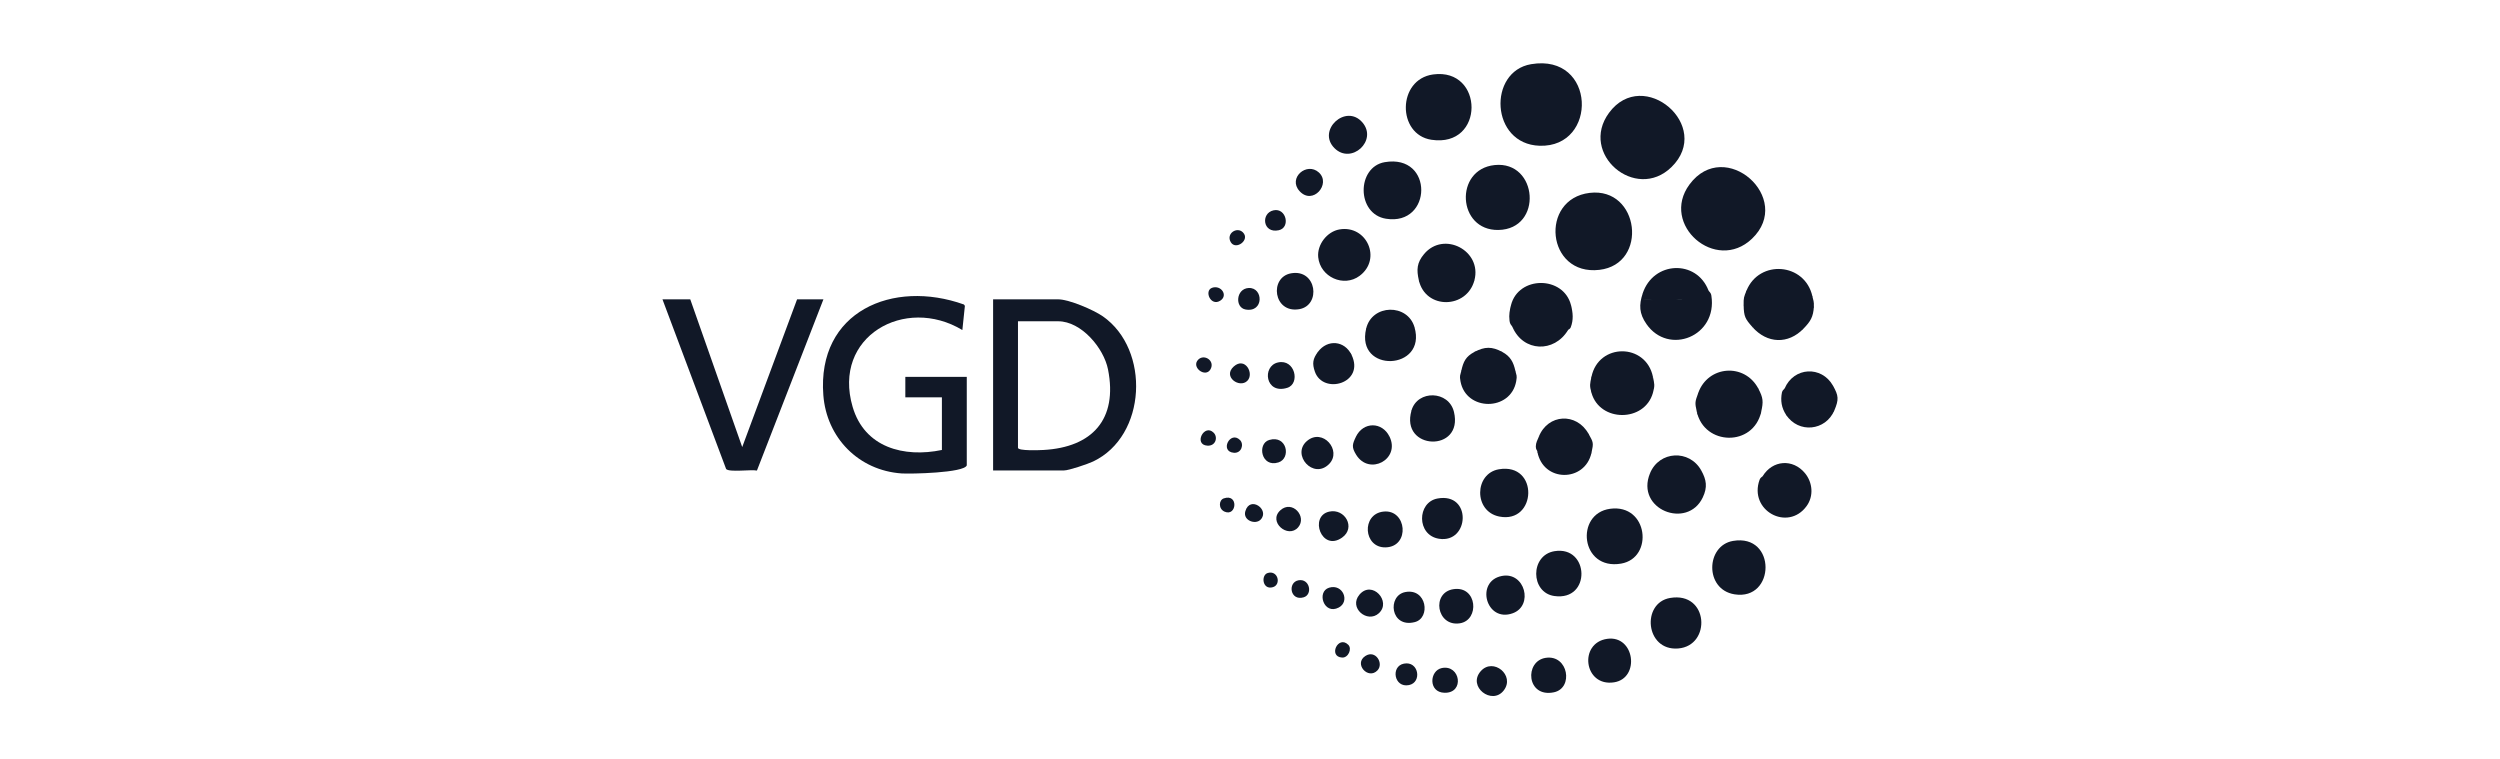 <svg width="158" height="48" viewBox="0 0 158 48" fill="none" xmlns="http://www.w3.org/2000/svg">
<g clip-path="url(#clip0_381_1944)">
<path d="M61.1 29.409C60.945 29.891 57.53 29.959 56.98 29.921C54.27 29.732 52.242 27.672 52.035 24.976C51.626 19.672 56.434 17.639 60.919 19.244L60.981 19.329L60.821 20.859C57.194 18.67 52.584 21.267 53.886 25.713C54.64 28.288 57.13 28.937 59.528 28.438V25.111H57.217V23.817H61.1V29.409Z" fill="#111827"/>
<path d="M43.625 18.919L46.908 28.255L50.375 18.919H52.04L47.838 29.739C47.476 29.661 46.076 29.863 45.891 29.641L41.868 18.919H43.625Z" fill="#111827"/>
<path d="M105.634 10.563C103.369 12.77 99.784 9.72 101.691 7.13C103.859 4.186 108.295 7.97 105.634 10.563Z" fill="#111827"/>
<path d="M110.72 15.092C108.433 17.264 104.905 14.192 106.776 11.659C109.008 8.639 113.406 12.539 110.72 15.092Z" fill="#111827"/>
<path d="M96.767 4.056C100.878 3.365 101.01 9.329 97.305 9.212C94.192 9.113 94.024 4.516 96.767 4.056Z" fill="#111827"/>
<path d="M100.468 12.19C103.624 11.814 104.199 16.693 101.08 17.055C97.726 17.444 97.285 12.569 100.468 12.19Z" fill="#111827"/>
<path d="M90.573 4.705C93.8 4.265 93.859 9.351 90.463 8.833C88.286 8.501 88.298 5.015 90.573 4.705Z" fill="#111827"/>
<path d="M94.458 10.432C97.205 10.143 97.537 14.487 94.694 14.534C92.099 14.576 91.899 10.703 94.458 10.432Z" fill="#111827"/>
<path d="M87.52 10.248C90.629 9.719 90.529 14.293 87.596 13.824C85.717 13.524 85.734 10.552 87.52 10.248Z" fill="#111827"/>
<path d="M101.761 32.155C104.165 31.831 104.535 35.26 102.455 35.62C99.884 36.066 99.525 32.456 101.761 32.155Z" fill="#111827"/>
<path d="M103.818 18.544C104.079 18.139 104.285 18.541 104.049 18.821C104.069 18.749 104.099 18.642 104.156 18.636C104.375 18.616 106.098 18.578 106.181 18.636C106.248 18.683 106.296 18.739 106.314 18.821C106.385 18.848 106.384 18.879 106.314 18.914C105.542 19.039 104.623 18.989 103.818 18.914C104.12 18.989 106.36 19.049 106.361 18.886C106.179 18.717 106.369 18.633 106.59 18.663C106.849 18.849 107.163 18.896 107.359 18.623C107.627 18.655 107.834 18.567 107.979 18.36C108.006 18.433 108.127 18.473 108.159 18.685C108.558 21.264 105.449 22.488 104.055 20.479C103.592 19.813 103.577 19.276 103.818 18.545V18.544Z" fill="#111827"/>
<path d="M109.526 34.186C112.289 33.714 112.214 37.981 109.618 37.561C107.718 37.253 107.806 34.479 109.526 34.186Z" fill="#111827"/>
<path d="M84.654 14.5C86.377 14.204 87.353 16.37 85.926 17.434C84.922 18.183 83.435 17.505 83.311 16.253C83.233 15.462 83.869 14.635 84.654 14.5Z" fill="#111827"/>
<path d="M105.55 37.791C107.999 37.373 108.174 40.818 106.056 40.984C103.979 41.147 103.724 38.102 105.55 37.791Z" fill="#111827"/>
<path d="M94.732 29.658C97.275 29.23 97.128 33.12 94.751 32.645C93.121 32.318 93.177 29.92 94.732 29.658Z" fill="#111827"/>
<path d="M111.399 30.097C112.148 29.899 113.061 29.849 113.843 30.028L114.081 29.912C114.556 30.496 114.642 31.351 114.172 31.991C112.986 33.611 110.502 32.265 111.207 30.317C111.26 30.169 111.372 30.141 111.399 30.096V30.097Z" fill="#111827"/>
<path d="M107.516 29.727C107.848 30.322 107.926 30.784 107.613 31.442C106.642 33.481 103.342 32.2 104.28 29.912C105.221 29.971 106.223 29.986 107.287 29.959C107.234 29.758 107.31 29.662 107.516 29.727Z" fill="#111827"/>
<path d="M93.184 17.712L93.018 17.897C92.867 17.946 89.989 17.947 89.837 17.897C89.746 17.868 89.711 17.806 89.67 17.712C89.522 17.052 89.537 16.611 90.001 16.056C91.242 14.571 93.678 15.84 93.184 17.712Z" fill="#111827"/>
<path d="M98.246 34.834C100.451 34.473 100.582 38.002 98.232 37.668C96.717 37.452 96.693 35.088 98.246 34.834Z" fill="#111827"/>
<path d="M107.979 18.36V18.821C107.833 18.918 107.408 18.605 107.331 18.914L107.978 19.006C107.62 18.95 107.111 19.025 106.776 18.971C106.65 18.952 106.574 18.823 106.453 18.819C106.393 18.817 106.456 18.991 106.275 19.016C105.748 19.086 104.711 19.031 104.14 19.007C104.026 19.003 103.797 19.078 103.817 18.915H106.313V18.822H104.048C103.861 18.822 104.014 18.47 104.001 18.453L103.817 18.546C104.489 16.495 107.221 16.383 107.978 18.36L107.979 18.36Z" fill="#111827"/>
<path d="M111.307 26.031C111.091 26.602 110.741 26.74 110.255 26.445C109.713 26.618 109.022 26.553 108.477 26.486C108.34 26.672 108.139 26.682 107.973 26.527C107.626 26.659 107.382 26.494 107.239 26.031C107.103 25.423 107.128 25.397 107.331 24.829C107.733 24.898 108.088 24.841 108.396 24.66C109.08 24.593 109.663 24.613 110.335 24.691L111.121 24.552C111.441 25.149 111.451 25.388 111.306 26.03L111.307 26.031Z" fill="#111827"/>
<path d="M101.577 40.374C103.319 40.131 103.666 42.866 102.009 43.123C100.096 43.42 99.754 40.629 101.577 40.374Z" fill="#111827"/>
<path d="M114.544 18.729C114.492 18.873 114.403 18.965 114.277 19.006C113.037 18.983 111.798 18.99 110.559 19.027C110.38 18.949 110.322 18.727 110.383 18.359C111.186 16.389 114.07 16.599 114.544 18.729Z" fill="#111827"/>
<path d="M99.287 19.283L99.329 19.886C98.871 19.914 95.576 20.022 95.464 19.863L95.496 19.283C95.965 17.42 98.811 17.417 99.287 19.283Z" fill="#111827"/>
<path d="M104.465 23.812L104.438 24.145L101.504 24.223C100.916 24.303 100.607 24.166 100.582 23.811C101.026 21.666 104.021 21.667 104.465 23.811V23.812Z" fill="#111827"/>
<path d="M90.848 31.506C93.04 31.099 92.878 34.358 90.942 34.049C89.516 33.821 89.552 31.745 90.848 31.506Z" fill="#111827"/>
<path d="M86.342 20.763C86.581 20.703 86.79 20.73 86.969 20.843H88.885C89.069 20.847 89.239 20.79 89.394 20.67C90.205 23.427 85.656 23.612 86.342 20.763Z" fill="#111827"/>
<path d="M95.497 19.283L95.543 19.746H99.287V19.283C99.409 19.76 99.457 20.214 99.266 20.698C99.228 20.794 99.12 20.825 99.102 20.854L98.639 21.213C98.506 21.26 96.242 21.259 96.127 21.21C95.929 21.123 95.708 20.86 95.589 20.67C95.531 20.535 95.436 20.544 95.401 20.258C95.356 19.887 95.412 19.616 95.497 19.284V19.283Z" fill="#111827"/>
<path d="M115.93 25.938C115.455 26.662 114.82 26.647 114.046 26.517C113.551 26.599 113.162 26.498 112.879 26.215C112.593 25.78 112.515 25.311 112.62 24.797C112.65 24.654 112.764 24.604 112.787 24.552C113.122 24.656 113.504 24.689 113.931 24.614C114.071 24.883 114.314 24.899 114.662 24.664C114.933 24.819 115.93 25.007 115.677 24.515L115.839 24.366C116.205 25.01 116.222 25.249 115.931 25.938L115.93 25.938Z" fill="#111827"/>
<path d="M94.917 36.401C96.379 36.116 96.933 38.275 95.607 38.757C93.91 39.373 93.218 36.731 94.917 36.401Z" fill="#111827"/>
<path d="M110.198 19.283C110.453 19.123 110.537 19.325 110.579 19.561C111.827 19.582 113.08 19.577 114.337 19.547C114.404 19.404 114.457 19.334 114.637 19.376C114.601 20.032 114.422 20.313 113.989 20.762C113.023 21.399 111.683 21.377 110.753 20.669C110.302 20.159 110.21 20.015 110.198 19.283Z" fill="#111827"/>
<path d="M100.582 28.618L100.181 29.168L98.22 29.184C97.591 29.213 97.353 29.161 97.161 28.525C97.151 28.466 97.059 28.407 97.063 28.214C97.067 27.969 97.172 27.805 97.254 27.601L97.452 27.42C98.438 27.465 99.42 27.464 100.397 27.416C100.706 27.97 100.72 27.983 100.582 28.618Z" fill="#111827"/>
<path d="M92.353 23.443C92.632 23.146 92.736 23.525 92.692 23.829C93.627 23.873 94.566 23.867 95.5 23.831C95.504 23.563 95.596 23.434 95.773 23.444C95.838 23.736 95.892 23.721 95.824 24.096C95.481 26.006 92.645 26.006 92.302 24.096C92.234 23.72 92.288 23.735 92.353 23.444V23.443Z" fill="#111827"/>
<path d="M84.339 9.363C83.209 8.232 85.062 6.525 86.104 7.737C87.089 8.883 85.401 10.425 84.339 9.363Z" fill="#111827"/>
<path d="M81.603 17.272C83.22 16.991 83.506 19.3 82.113 19.54C80.474 19.822 80.197 17.516 81.603 17.272Z" fill="#111827"/>
<path d="M111.122 24.551C111.187 24.837 110.516 24.866 110.341 24.875C109.994 24.894 109.367 24.748 109.095 24.778C108.848 24.807 108.858 25.082 108.764 24.735L108.624 25.012C108.454 25.053 108.592 24.824 108.485 24.826C108.343 24.829 108.278 24.98 108.114 25.01C107.901 25.05 107.644 24.993 107.424 25.012L107.331 24.828C107.944 23.105 110.247 22.918 111.122 24.55V24.551Z" fill="#111827"/>
<path d="M93.184 22.241C93.662 22.104 93.698 22.533 93.272 22.654C93.802 22.645 94.31 22.65 94.841 22.658C94.504 22.473 94.534 22.126 94.941 22.241C95.46 22.521 95.651 22.888 95.773 23.443C95.7 23.557 95.72 23.987 95.627 24.003C95.336 24.053 92.844 24.058 92.597 24.003C92.441 23.968 92.514 23.646 92.537 23.535L92.353 23.444C92.484 22.851 92.635 22.532 93.184 22.242V22.241Z" fill="#111827"/>
<path d="M110.382 18.36C110.597 18.468 110.456 18.807 110.475 18.821C110.599 18.914 112.139 18.739 112.453 18.82C112.557 18.792 112.478 18.417 112.659 18.82L114.358 18.821L114.266 18.546L114.543 18.73C114.599 18.979 114.653 19.056 114.636 19.377L114.452 19.747C113.854 19.637 110.76 19.907 110.471 19.704C110.364 19.628 110.395 19.33 110.197 19.284C110.19 18.81 110.216 18.767 110.382 18.36Z" fill="#111827"/>
<path d="M87.43 32.333C88.914 32.166 89.135 34.551 87.575 34.594C86.165 34.634 86.024 32.49 87.43 32.333Z" fill="#111827"/>
<path d="M97.693 41.575C99.122 41.363 99.465 43.494 98.203 43.754C96.47 44.111 96.327 41.778 97.693 41.575Z" fill="#111827"/>
<path d="M100.582 24.829L100.617 24.47C101.025 24.622 101.418 24.675 101.867 24.622C102.089 24.858 102.28 24.862 102.442 24.638C102.928 24.526 103.651 24.709 104.085 24.846C104.15 24.515 104.509 24.466 104.465 24.829C103.937 26.698 101.107 26.693 100.582 24.829Z" fill="#111827"/>
<path d="M107.239 26.031L107.61 26.493L107.748 26.123C107.819 26.579 107.827 26.293 108.009 26.342C108.096 26.365 108.17 26.467 108.212 26.469C108.298 26.473 108.378 26.257 108.488 26.243C108.561 26.234 108.958 26.581 108.905 26.216C108.964 26.134 109.008 26.491 109.229 26.38C109.321 26.334 109.212 26.18 109.365 26.216L109.412 26.494C109.425 26.222 109.601 26.406 109.631 26.382C109.676 26.344 109.597 26.217 109.69 26.214C109.782 26.211 109.707 26.348 109.748 26.38C109.812 26.43 110.18 26.261 110.247 26.261C110.583 26.261 110.753 26.617 111.107 26.291C111.121 26.278 110.926 26.081 111.309 26.03C110.805 28.253 107.713 28.166 107.241 26.03L107.239 26.031Z" fill="#111827"/>
<path d="M93.184 17.712C92.704 19.532 90.091 19.578 89.671 17.712H93.184Z" fill="#111827"/>
<path d="M91.89 26.031C92.513 28.623 88.464 28.469 89.209 25.939C89.41 25.925 89.453 26.017 89.418 26.198C90.169 26.245 90.924 26.23 91.676 26.206C91.654 26.073 91.75 26.04 91.89 26.031Z" fill="#111827"/>
<path d="M91.868 37.234C93.369 37.017 93.525 39.193 92.266 39.392C90.792 39.624 90.442 37.44 91.868 37.234Z" fill="#111827"/>
<path d="M115.838 24.366L115.927 24.876C115.91 25.088 114.923 24.923 114.728 25.013L114.771 24.824C114.432 24.918 113.989 25.271 113.895 24.736C113.685 24.86 113.764 25.101 113.435 25.013L113.619 24.83C113.512 24.838 113.391 24.808 113.29 24.822C113.08 24.849 113.232 25.057 113.02 25.013L112.788 24.552C113.371 23.191 115.119 23.102 115.84 24.366H115.838Z" fill="#111827"/>
<path d="M87.822 27.602C88.509 29.026 86.541 30.084 85.71 28.742C85.412 28.259 85.463 28.083 85.695 27.602C86.208 27.315 87.291 27.305 87.821 27.602H87.822Z" fill="#111827"/>
<path d="M100.582 23.812C100.912 23.74 100.618 23.986 100.72 23.997C101.854 24.127 103.214 23.901 104.373 23.996L104.465 23.812C104.557 24.26 104.6 24.349 104.465 24.829L104.279 24.692C104.293 25.19 104.134 24.984 103.678 25.014L103.816 24.83C103.515 24.997 102.764 24.711 102.569 24.779C102.425 24.83 102.357 25.014 102.2 25.016C101.932 25.019 101.791 24.485 101.459 25.012C101.322 24.446 100.684 25.167 100.765 24.552L100.581 24.829C100.446 24.35 100.488 24.261 100.581 23.812H100.582Z" fill="#111827"/>
<path d="M89.394 20.67C89.335 20.75 89.392 20.952 89.311 20.996C89.206 21.052 87.221 21.045 86.94 21.024C86.815 21.015 86.727 20.889 86.663 20.883C86.526 20.871 86.489 21.28 86.342 20.763C86.717 19.208 88.955 19.18 89.394 20.67Z" fill="#111827"/>
<path d="M83.291 22.241L83.476 22.322C83.545 22.603 83.921 22.673 84.602 22.531C84.793 22.656 85.084 22.777 85.082 22.475C85.175 22.204 85.256 22.196 85.418 22.426C86.285 24.23 83.621 24.967 83.102 23.493C82.917 22.966 82.973 22.672 83.291 22.241Z" fill="#111827"/>
<path d="M107.516 29.727C107.376 29.779 107.514 29.997 107.501 30.071C107.44 30.433 107.315 30.154 107.147 30.133C106.339 30.035 105.259 30.25 104.462 30.162C104.286 30.143 104.358 30.011 104.28 29.912C104.865 28.485 106.773 28.395 107.516 29.727Z" fill="#111827"/>
<path d="M88.815 37.418C90.174 37.16 90.432 39.055 89.417 39.316C87.866 39.715 87.658 37.638 88.815 37.418Z" fill="#111827"/>
<path d="M83.999 29.326C83.003 30.333 81.6 28.735 82.594 27.876C83.588 27.017 84.837 28.477 83.999 29.326Z" fill="#111827"/>
<path d="M91.89 26.031C91.825 26.142 91.913 26.313 91.753 26.377C91.641 26.421 89.457 26.424 89.346 26.377C89.141 26.292 89.3 26.099 89.207 25.937C89.592 24.627 91.564 24.677 91.889 26.03L91.89 26.031Z" fill="#111827"/>
<path d="M100.396 27.417C100.373 27.635 100.351 27.633 100.115 27.654L97.252 27.602C97.83 26.148 99.637 26.058 100.396 27.417Z" fill="#111827"/>
<path d="M93.583 42.418C94.367 41.531 95.777 42.681 95.035 43.638C94.293 44.596 92.722 43.393 93.583 42.418Z" fill="#111827"/>
<path d="M84.004 32.335C84.995 32.112 85.71 33.352 84.816 33.979C83.519 34.888 82.72 32.623 84.004 32.335Z" fill="#111827"/>
<path d="M97.16 28.526C97.307 28.606 97.321 28.874 97.435 28.945C97.549 29.015 99.965 29.033 100.146 28.99C100.252 28.965 100.307 28.571 100.581 28.618C100.172 30.494 97.499 30.498 97.159 28.525L97.16 28.526Z" fill="#111827"/>
<path d="M80.768 22.907C81.847 22.667 82.192 24.248 81.354 24.511C79.962 24.947 79.742 23.135 80.768 22.907Z" fill="#111827"/>
<path d="M83.354 10.902C84.142 11.622 82.969 12.998 82.131 12.078C81.375 11.246 82.594 10.207 83.354 10.902Z" fill="#111827"/>
<path d="M87.145 38.756C86.417 39.42 85.213 38.41 85.92 37.578C86.715 36.643 87.96 38.012 87.145 38.756Z" fill="#111827"/>
<path d="M95.589 20.67L95.775 20.857C96.023 20.66 95.938 20.949 96.106 21.02C96.225 21.071 98.504 21.056 98.689 21.024C98.841 20.997 98.949 20.877 99.103 20.855C98.225 22.318 96.265 22.245 95.59 20.67H95.589Z" fill="#111827"/>
<path d="M91.126 42.22C92.295 41.983 92.583 43.819 91.288 43.783C90.256 43.756 90.34 42.379 91.126 42.22Z" fill="#111827"/>
<path d="M114.081 29.912C113.951 30.467 113.806 30.142 113.57 30.131C113.083 30.107 112.525 30.122 112.092 30.131C111.887 30.134 111.708 30.359 111.399 30.098C112.013 29.08 113.309 28.967 114.081 29.913V29.912Z" fill="#111827"/>
<path d="M85.418 22.426C85.056 22.36 85.386 22.652 85.326 22.703C85.308 22.718 84.912 22.868 84.889 22.871C84.764 22.891 84.649 22.675 84.447 22.699C84.408 22.704 84.329 23.139 84.306 22.704C84.173 22.676 84.216 22.76 84.214 22.889C84.043 22.928 84.181 22.7 84.076 22.703C83.971 22.706 84.109 22.928 83.938 22.888C83.96 22.536 83.481 22.935 83.29 22.473V22.242C83.897 21.421 84.983 21.524 85.417 22.427L85.418 22.426Z" fill="#111827"/>
<path d="M80.213 27.806C81.342 27.471 81.612 28.966 80.799 29.224C79.705 29.573 79.436 28.037 80.213 27.806Z" fill="#111827"/>
<path d="M80.916 32.252C81.667 31.567 82.628 32.653 82.041 33.329C81.403 34.064 80.12 32.98 80.916 32.252Z" fill="#111827"/>
<path d="M88.722 41.943C89.665 41.751 89.89 43.126 89.048 43.297C88.105 43.489 87.88 42.114 88.722 41.943Z" fill="#111827"/>
<path d="M84.003 37.141C84.873 36.88 85.331 38.014 84.611 38.395C83.668 38.895 83.185 37.386 84.003 37.141Z" fill="#111827"/>
<path d="M78.913 18.201C79.852 18.15 79.892 19.774 78.718 19.56C78.03 19.434 78.114 18.246 78.913 18.201Z" fill="#111827"/>
<path d="M94.941 22.241C94.495 22.462 95.058 22.422 95.126 22.702C94.861 23.01 94.245 22.772 94.21 22.806C94.173 22.841 94.251 22.978 94.156 22.982C94.061 22.987 94.153 22.86 94.065 22.817C93.842 22.707 93.8 23.064 93.741 22.98C93.771 22.667 93.198 23.01 92.909 22.703C92.961 22.518 93.299 22.448 93.462 22.426L93.185 22.242C93.837 21.899 94.29 21.89 94.942 22.242L94.941 22.241Z" fill="#111827"/>
<path d="M112.879 26.215C113.079 25.953 113.099 26.426 113.156 26.308C113.187 26.241 113.085 26.088 113.248 26.123C113.26 26.524 113.775 26.317 114.052 26.332C114.451 26.354 114.846 26.482 115.33 26.316C115.544 26.243 115.73 26.045 115.93 25.938C115.384 27.232 113.667 27.413 112.879 26.215Z" fill="#111827"/>
<path d="M80.492 13.292C81.297 13.122 81.573 14.386 80.819 14.551C79.8 14.775 79.666 13.467 80.492 13.292Z" fill="#111827"/>
<path d="M78.831 24.068C78.339 24.56 77.255 23.809 77.972 23.164C78.691 22.519 79.283 23.616 78.831 24.068Z" fill="#111827"/>
<path d="M87.822 27.602C87.628 27.641 86.966 27.573 86.865 27.597C86.755 27.623 86.847 27.785 86.758 27.788C86.719 27.789 86.467 27.259 86.203 27.788C86.137 27.469 85.943 27.715 85.694 27.602C86.158 26.64 87.357 26.64 87.82 27.602H87.822Z" fill="#111827"/>
<path d="M110.753 20.67L111.812 21.02C112.287 20.918 113.081 21.179 113.392 20.883L113.989 20.763C113.011 21.779 111.678 21.717 110.753 20.67Z" fill="#111827"/>
<path d="M87.058 42.366C86.469 42.988 85.538 41.948 86.289 41.459C86.935 41.04 87.469 41.932 87.058 42.366Z" fill="#111827"/>
<path d="M82.065 36.674C82.777 36.544 82.983 37.574 82.392 37.75C81.533 38.006 81.362 36.803 82.065 36.674Z" fill="#111827"/>
<path d="M79.663 32.848C79.333 33.178 78.54 32.889 78.704 32.313C78.996 31.29 80.283 32.228 79.663 32.848Z" fill="#111827"/>
<path d="M76.704 27.348C76.988 27.634 76.834 28.195 76.311 28.166C75.409 28.114 76.104 26.744 76.704 27.348Z" fill="#111827"/>
<path d="M78.367 27.809C78.636 28.075 78.467 28.654 77.981 28.615C77.063 28.542 77.745 27.192 78.367 27.809Z" fill="#111827"/>
<path d="M76.603 18.189C77.166 17.991 77.634 18.666 77.131 18.996C76.518 19.4 76.083 18.371 76.603 18.189Z" fill="#111827"/>
<path d="M75.731 22.726C76.113 22.346 76.817 22.81 76.496 23.352C76.174 23.893 75.256 23.2 75.731 22.726Z" fill="#111827"/>
<path d="M78.552 14.685C79.029 15.159 78.104 15.839 77.788 15.31C77.466 14.769 78.169 14.303 78.552 14.685Z" fill="#111827"/>
<path d="M85.209 40.749C85.468 41.003 85.209 41.58 84.825 41.558C83.921 41.51 84.57 40.119 85.209 40.749Z" fill="#111827"/>
<path d="M80.121 36.213C80.772 36.021 80.987 36.943 80.453 37.107C79.781 37.312 79.677 36.345 80.121 36.213Z" fill="#111827"/>
<path d="M77.342 31.498C78.291 31.171 78.164 32.665 77.399 32.339C76.996 32.168 77.019 31.61 77.342 31.498Z" fill="#111827"/>
<path d="M69.692 19.988C69.112 19.584 67.561 18.918 66.879 18.918H62.764V29.732H67.249C67.55 29.732 68.761 29.321 69.087 29.165C72.472 27.559 72.716 22.093 69.693 19.987L69.692 19.988ZM65.954 28.438C65.714 28.451 64.336 28.508 64.336 28.3V20.305H66.879C68.341 20.305 69.76 21.997 70.027 23.35C70.651 26.501 69.034 28.266 65.953 28.438H65.954Z" fill="#111827"/>
</g>
<defs>
<clipPath id="clip0_381_1944">
<rect width="74.264" height="40" fill="white" transform="translate(41.868 4)"/>
</clipPath>
</defs>
</svg>
